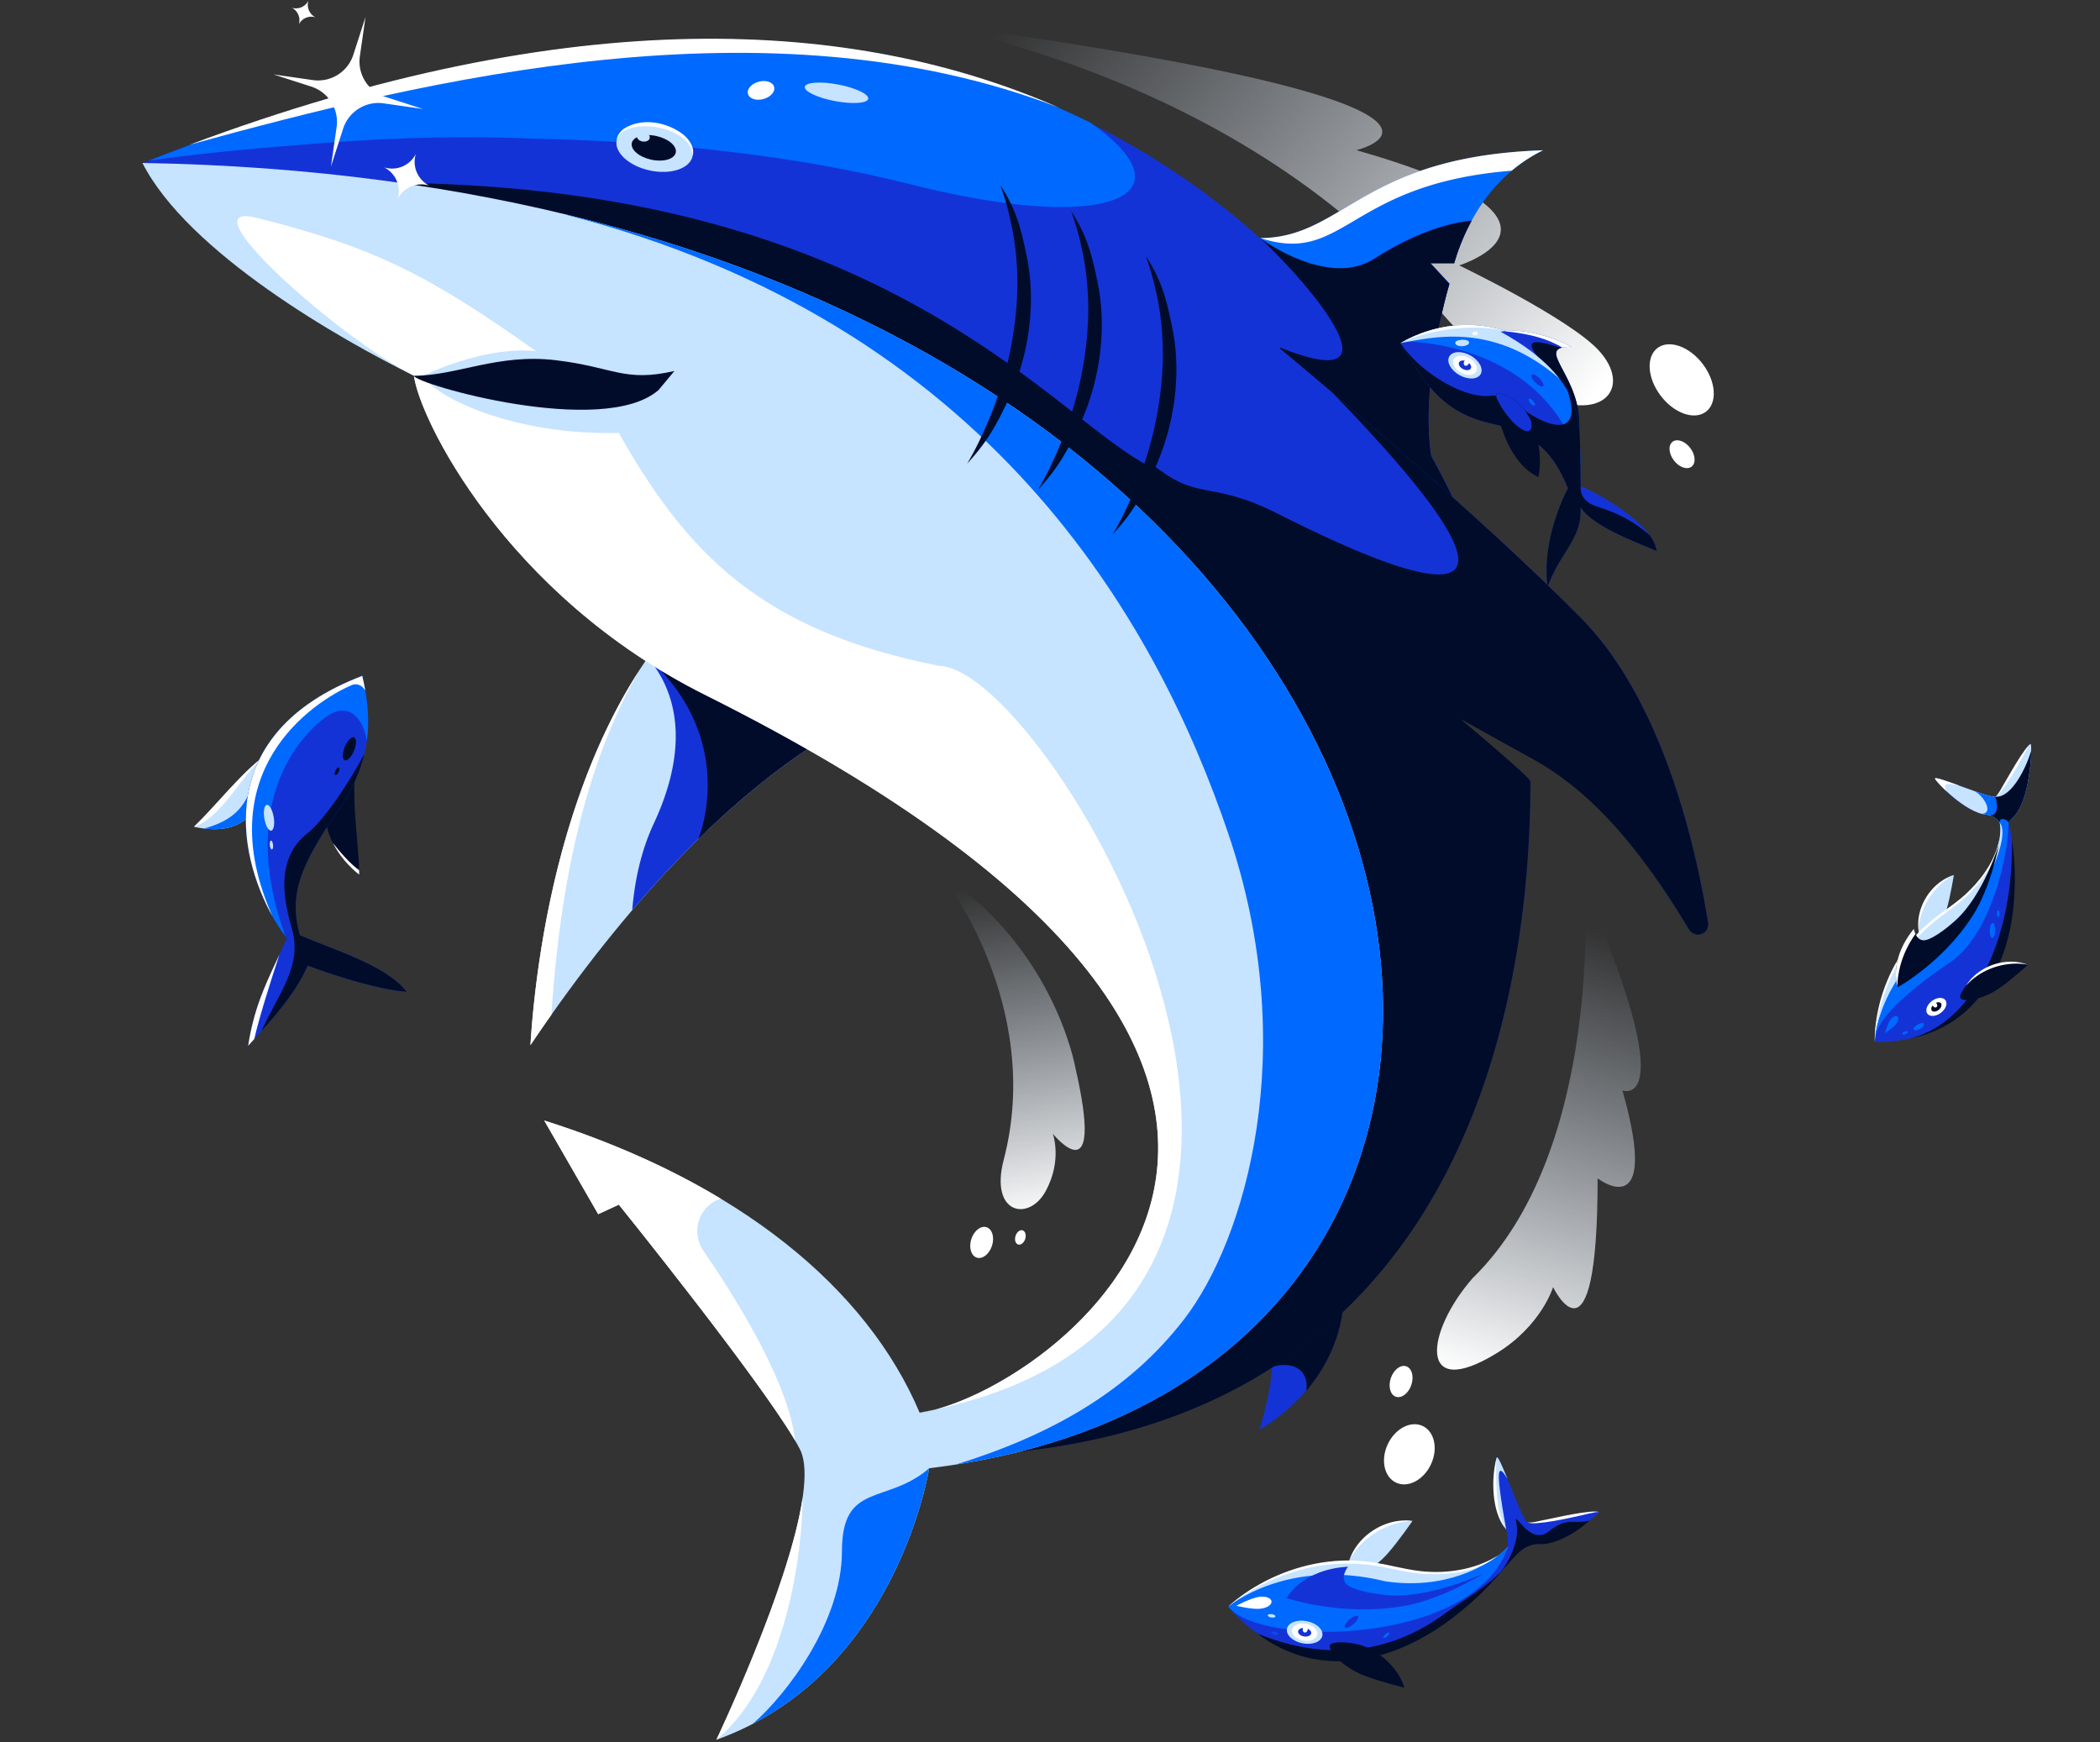 <?xml version="1.0" encoding="utf-8"?>
<svg xmlns="http://www.w3.org/2000/svg" fill="none" height="624" width="752">
  <rect width="100%" height="100%" fill="#333333" stroke="none"/>
  <g clip-path="url(#a)">
    <path d="M567.449 317.607s6.818 94.367-40.109 140.142C510.5 477 507.5 502 535.852 484.678c16.148-9.865 20.298-23.727 20.298-23.727S572.1 494 572.1 422.003c0 0 22.801 17.503 8.887-31.479 0 0 21.602 8.099-13.538-72.917" fill="url(#b)"/>
    <path d="M496.943 517.228c-2.62 5.608-1.279 11.767 2.994 13.755 4.274 1.988 9.862-.947 12.482-6.555 2.62-5.609 1.28-11.767-2.994-13.755s-9.862.946-12.482 6.555m1.11-23.706c-1.024 3.01-.212 6.005 1.814 6.691s4.498-1.198 5.522-4.208c1.023-3.009.211-6.005-1.815-6.691s-4.498 1.198-5.521 4.208" fill="#fff"/>
    <path d="M320 6.5s120.468 15.45 193.972 102.88c45.934 54.637 76.192 35.369 58.528 16.119-10.612-11.55-49.974-30.453-49.974-30.453S574 79 485.705 53.777C485.705 53.778 554 37.5 320 6.5" fill="url(#c)"/>
    <path d="M593.611 124.579c4.203-3.081 11.462-.447 16.214 5.885s5.195 13.961.992 17.042-11.462.446-16.214-5.885-5.196-13.961-.992-17.042m5.359 33.598c1.641-1.202 4.478-.168 6.338 2.309 1.859 2.478 2.037 5.462.396 6.664-1.64 1.203-4.478.169-6.337-2.309-1.86-2.478-2.037-5.461-.397-6.664" fill="#fff"/>
    <path d="M337 313s37.012 46.599 22.423 102.349c-5.118 19.543 9.077 22.301 15.077 11.151 6-11.151 2.5-20.5 2.5-20.5s19 23.5 8-24c0 0-7.5-42.5-48-69" fill="url(#d)"/>
    <path d="M355.228 446.149c-.972 3.006-3.417 4.904-5.461 4.24-2.044-.665-2.913-3.64-1.941-6.646s3.417-4.904 5.461-4.24c2.044.665 2.913 3.64 1.941 6.646m11.891-2.431c-.452 1.398-1.592 2.28-2.546 1.97s-1.36-1.694-.908-3.093c.452-1.398 1.592-2.28 2.545-1.97.954.31 1.361 1.695.909 3.093" fill="#fff"/>
    <path d="M455.353 489.436S455.92 495.641 451 512c0 0 26.727-14.103 30-44 0 0-19.113 15.028-25.647 21.436" fill="#1433D6"/>
    <path d="m456.009 489.399-.009-.14c6.37-6.355 25-21.259 25-21.259-1.392 12.934-7.134 22.888-13.166 30 .913-7.883-5.302-10.42-11.825-8.601" fill="#000C2A"/>
    <path d="m446.806 85.09 68.243 88.715c-9.668-27.297 3.981-72.224 3.981-72.224l-6.825-7.393h8.531c1.501-5.05 8.53-29.003 31.846-40.376-68.242 2.274-71.654 34.12-105.776 31.277" fill="#0069FF"/>
    <path d="M526.999 78.941c-11.514 1.181-23.765 6.544-34.697 13.541-14.218 9.099-31.847-.379-39.24-5.687l32.757 49.01 29.23 37.999c-9.668-27.297 3.981-72.223 3.981-72.223l-6.824-7.393h8.53l.021-.07c.685-2.304 2.457-8.267 6.242-15.177" fill="#1433D6"/>
    <path d="m511.953 169.78-65.147-84.69q2.131.176 4.111.179zm-60.62-84.512c12.322-.084 20.617-5.025 30.606-10.974 14.368-8.557 32.24-19.202 70.643-20.482a54.4 54.4 0 0 0-11.24 7.323c-30.038 2.388-44.944 11.163-56.373 17.89-10.978 6.462-18.747 11.035-33.636 6.243" fill="#fff"/>
    <path d="M332.5 521.42c189.373 0 215.533-158.664 215.533-241.692 0-1.354-35.974-29.265-36.033-30.728-.076-1.911 35.741 22.586 35.561 20.5-8.113-94.224-122.061-359-496.56-211.139 16.594 29.72 71.407 63.361 97.813 76.352 1.707 14.786 32.791 78.41 104.639 114.306 189.373 83.028 223.494 228.044 76.773 259.89-18.767-44.358-63.125-84.166-133.073-106.345l17.231 31.278 7.791-3.412s54.594 69.38 64.83 89.284c10.237 19.904-27.297 98.952-27.297 98.952 64.831-23.317 72.792-97.246 72.792-97.246" fill="#1433D6"/>
    <path d="M451.117 85.177C469 101.704 503.5 142.5 458.5 124.5 407 254 407 68.5 143 65.5c0 0 248.519 127.149 224.394 113.334-29.389-16.829-59.94-34.323-67.393-36.334-17.852-5.975-36.374-12.602-55.193-19.335C182.34 100.816 116.603 77.297 61.272 72.55c22.694 25.623 65.245 51.317 87.543 62.286 1.706 14.786 32.79 78.409 104.638 114.306 189.373 83.028 223.494 228.044 76.773 259.89-18.767-44.358-63.124-84.166-133.073-106.345l17.231 31.278 7.791-3.412s54.594 69.38 64.831 89.284c10.236 19.904-27.297 98.952-27.297 98.952 64.83-23.316 72.792-97.246 72.792-97.246 189.372 0 215.532-158.664 215.532-241.692 0-1.392-25.033-22.351-25.033-22.351l24.687 13.671c18.012 9.772 35.663 26.059 57.004 61.523 2.226 3.698 7.598 1.975 6.911-2.286-4.449-27.603-16.324-79.376-45.371-108.827-15.795-16.014-30.236-28.136-44.074-39.303a324 324 0 0 0-9.671-19.012c-3.978-26.927 6.544-61.562 6.544-61.562l-6.824-7.393h8.53l.021-.07c.685-2.304 2.457-8.267 6.243-15.177-11.514 1.181-23.765 6.544-34.698 13.541-14.217 9.099-33.792-2.12-41.185-7.428" fill="#000C2A"/>
    <path d="M191.415 49.673C236.728 50.62 283.693 55.31 326 66c72.688 18.367 101.087 3.442 64.428-22.098C314.182 6.157 205.291-2.566 53.458 57.507c15.508-2.134 32.889-4.014 51.518-5.416 27.697-2.445 56.646-3.728 86.439-2.418" fill="#0069FF"/>
    <path d="M298.985 36.199c6.27 1.187 11.604.822 11.915-.817s-4.521-3.93-10.791-5.117c-6.27-1.188-11.604-.823-11.915.816s4.521 3.93 10.791 5.118" fill="#C6E3FF"/>
    <path d="M273.358 35.479c2.59-.695 4.315-2.651 3.854-4.369s-2.934-2.547-5.523-1.852c-2.59.695-4.315 2.65-3.854 4.369.461 1.717 2.934 2.547 5.523 1.852" fill="#fff"/>
    <path d="M67.864 51.841C205.088.558 306.217 6.471 379.28 38.575 275.463-1.638 152.346 28.622 67.864 51.84" fill="#fff"/>
    <path d="M189.942 374.3c72.94-108.289 130.616-121.801 130.616-121.801L264.61 201.67c-61.327 44.005-72.598 139.385-74.668 172.63" fill="#C6E3FF"/>
    <path d="M234.442 232.018a162 162 0 0 0-2.468 3.473c12.277 14.606 13.566 34.967 2.144 59.443-4.713 10.099-6.873 20.847-7.724 31.034 54.807-64.249 94.164-73.469 94.164-73.469l-5.936-5.394z" fill="#1433D6"/>
    <path d="M234.442 232.018a162 162 0 0 0-2.468 3.473C265 265.5 250.052 300.5 250.052 300.5c42.123-41.352 70.506-48.001 70.506-48.001l-5.937-5.394z" fill="#000C2A"/>
    <path d="M228.966 239.998c-24.186 41.763-29.511 94.2-31.508 123.397a614 614 0 0 0-7.516 10.905c1.58-25.385 8.526-86.997 39.024-134.302" fill="#fff"/>
    <path d="M51 58.361c16.371 32.139 70.839 63.214 97.245 76.204 1.706 14.786 32.45 78.41 104.297 114.307.012 0-.011 0 0 0 281.273 140.529 120.585 251.484 76.773 257.046-18.767-44.358-64.489-82.46-134.437-104.638l19.335 33.552 7.393-3.412s54.594 67.674 64.83 87.578c10.237 19.904-29.913 104.07-29.913 104.07 64.831-23.317 76.204-97.246 76.204-97.246C616.661 491.758 532.211 66.471 51 58.362" fill="#C6E3FF"/>
    <path d="M203 77c151 39 211 145 237 222s6 145-16 173.5c-20.008 25.919-47.873 41.5-81.716 52.007C582.57 487.122 542.462 159.222 203.141 76.92zm129.413 450.562L332 527.5l.449-.123z" fill="#0069FF"/>
    <path d="M269.536 617.381c52.989-27.553 63.047-90.639 63.19-91.549C317.5 539 301.5 530.5 301.5 555.5s-19.373 50.95-31.964 61.881" fill="#0069FF"/>
    <path d="M258.106 429.279c-7.766 2.403-10.882 11.912-6.21 18.682 14 20.284 30.854 48.955 32.817 67.933-13.515-23-63.108-84.474-63.108-84.474l-7.392 3.412-19.336-33.552c23.954 7.595 45.067 17.057 63.229 27.999m29.311 107.128c-4.62 31.582-30.894 86.66-30.894 86.66-.667.255.678-.243 0 0C282 602 287.417 554.5 287.417 536.407M91.871 78c-26.597-6.668 30.452 43.812 56.374 56.564 1.706 14.786 32.45 78.41 104.297 114.306 281.273 140.529 120.585 251.485 76.773 257.047C514 471.5 376 239.5 336.5 238.5c-63.5-12.5-90.198-39.729-114.894-83.462C183.5 156 155.5 142 151.5 134.564 176.5 123 192 125.8 192 125.8 152.825 97.95 133.371 88.404 91.871 78" fill="#fff"/>
    <path d="M235.823 139.683C216 157 148.246 137.408 148.246 134.565c15.354 0 29.956-8.031 50.754-5.565s24.5 8 42.51 3.858z" fill="#000C2A"/>
    <path d="M452.5 217c65.552 40.298 100.13 28.226 152.191 115.508 2.211 3.706 7.597 2.038 6.91-2.223-4.449-27.603-16.324-79.376-45.371-108.826-40.945-41.515-108.619-97.246-108.619-97.246l-34.111 4.571c-12.393 24.223-14.277 61.611 29 88.216" fill="#1433D6"/>
    <path d="M503.2 243.21c-15.562-6.756-32.549-14.13-52.2-26.21-7.221-4.439-13.285-8.789-18.296-13.133-10.302-12.563-15.873-22.56-18.858-29.336a43.4 43.4 0 0 1-.746-7.867c8.688 6.931 13.934 7.942 20.592 9.224 5.816 1.121 12.711 2.449 23.919 8.112C516 213.5 558.5 224.5 477 140.5l.066.033c23.134 19.639 62.022 53.406 89.164 80.926 29.047 29.45 40.922 81.223 45.371 108.826.687 4.261-4.704 5.932-6.919 2.229-36.56-61.123-65.131-73.525-101.482-89.304m-156.877-77.153c7.048-7.66 10.108-13.259 14.077-21.416 4.019-8.168 6.693-17.03 7.978-26.155 1.235-9.115 1.108-18.51-.89-27.535-1.847-9.021-3.623-16.028-9.235-24.582 1.387 4.102 2.704 8.21 3.565 12.452.986 4.206 1.641 8.476 2.047 12.762.819 8.585.515 17.27-.707 25.805-1.142 8.544-3.236 16.977-6.061 25.134a137 137 0 0 1-4.842 12.023c-1.768 3.943-3.704 7.819-5.932 11.512m25.377 9.35c7.048-7.661 10.107-13.26 14.077-21.417 4.018-8.168 6.692-17.03 7.977-26.155 1.235-9.115 1.109-18.509-.889-27.535-1.848-9.02-3.624-16.028-9.236-24.582 1.388 4.102 2.704 8.21 3.565 12.452.987 4.206 1.641 8.477 2.047 12.762.819 8.586.515 17.27-.707 25.805-1.142 8.544-3.235 16.977-6.061 25.134a137 137 0 0 1-4.842 12.023c-1.768 3.943-3.704 7.819-5.931 11.513" fill="#000C2A"/>
    <path d="M398.411 191.434c7.048-7.661 10.108-13.26 14.077-21.417 4.019-8.168 6.693-17.03 7.977-26.155 1.236-9.115 1.109-18.509-.889-27.535-1.847-9.021-3.624-16.028-9.236-24.582 1.388 4.102 2.705 8.21 3.565 12.452.987 4.206 1.642 8.477 2.047 12.762.82 8.586.515 17.27-.706 25.805-1.143 8.544-3.236 16.977-6.061 25.134a137 137 0 0 1-4.842 12.023c-1.768 3.943-3.705 7.819-5.932 11.513" fill="#000C2A"/>
    <path d="M232.712 61.055c-7.501-1.596-12.82-6.471-11.88-10.89s7.783-6.707 15.285-5.111 12.82 6.471 11.88 10.89-7.783 6.707-15.285 5.111" fill="#C6E3FF"/>
    <path d="M248.009 55.903c.917-3.012-1.235-6.065-3.524-7.868-5.869-4.462-15.025-6.074-21.36-1.725-1.181.96-2.128 2.313-2.289 3.797a6 6 0 0 1 2.716-3.19c6.689-4.17 24.471-.39 24.456 8.973z" fill="#fff"/>
    <path d="M233.187 57.179c-4.347-.953-7.456-3.62-6.943-5.96.512-2.337 4.451-3.46 8.798-2.508s7.456 3.62 6.943 5.958c-.512 2.339-4.451 3.462-8.798 2.51" fill="#000C2A"/>
    <path d="M230.119 50.677c-1.267-.202-2.179-1.093-2.036-1.99.143-.896 1.287-1.459 2.554-1.257s2.178 1.093 2.035 1.99c-.143.896-1.286 1.46-2.553 1.257" fill="#C6E3FF"/>
    <path d="m128.868 20.138 1.011-7.032 1.012-7.032-2.179 6.76-2.178 6.76a13.26 13.26 0 0 1-5.607 7.198 13.27 13.27 0 0 1-8.928 1.884l-7.031-1.011-7.031-1.012 6.759 2.179 6.758 2.179a13.27 13.27 0 0 1 7.199 5.608 13.28 13.28 0 0 1 1.884 8.93l-1.011 7.031-1.011 7.032 2.178-6.76 2.178-6.76a13.26 13.26 0 0 1 5.607-7.198 13.27 13.27 0 0 1 8.928-1.884l7.031 1.012 7.031 1.012-6.758-2.18-6.759-2.178a13.28 13.28 0 0 1-9.083-14.538m20.038 34.999a9.56 9.56 0 0 1-4.783 4.478 9.53 9.53 0 0 1-6.548.332 9.57 9.57 0 0 1 4.478 4.783 9.54 9.54 0 0 1 .332 6.55 9.53 9.53 0 0 1 11.331-4.81 9.56 9.56 0 0 1-4.478-4.784 9.53 9.53 0 0 1-.332-6.55M110.442.234a5.02 5.02 0 0 1-5.969 2.534 5.02 5.02 0 0 1 2.534 5.97 5.02 5.02 0 0 1 5.968-2.534 5.04 5.04 0 0 1-2.358-2.52 5.02 5.02 0 0 1-.175-3.45" fill="#fff"/>
    <g clip-path="url(#e)">
      <path d="M496.951 556.322c-5.832 6.641-13.576 9.423-14.879 7.795-.978-1.217 1.919-9.026 6.632-13.041 8.878-7.571 17.083-6.369 17.083-6.369s-4.751 6.962-8.844 11.623z" fill="#C6E3FF"/>
      <path d="M483.202 558.76c3.878-7.185 11.149-12.157 19.101-13.712a17.5 17.5 0 0 1 3.492-.349c-9.422-1.355-19.624 5.051-22.593 14.061" fill="#fff"/>
      <path d="M542.743 556.15c.816-.271 1.735-.832 2.674-1.406 1.456-.889 2.96-1.808 4.206-1.723 8.386.579 22.155-10.068 22.838-11.328.437-.811-5.117.299-11.166 1.507-6.323 1.263-13.187 2.634-14.31 2.032l.009-.008c-1.125-.603-3.752-7.105-6.167-13.086-2.304-5.702-4.416-10.931-4.852-10.121-.683 1.26-2.038 18.603 3.055 25.283.76.998.817 2.764.873 4.472.024.732.047 1.454.125 2.099-2.075 2.651-14.195 14.221-41.758 7.419-34.443-8.504-58.43 14.083-58.43 14.083s17.11 22.783 46.408 18.633c29.223-4.137 52.976-31.924 56.495-37.856" fill="#1433D6"/>
      <path d="M539.863 529.759c-4.348-7.607-3.829-.578-.471 18.187a3 3 0 0 0-.362-.647c-5.093-6.679-3.738-24.023-3.055-25.283.374-.695 1.983 3.059 3.888 7.743m.125 24.162c-2.186 2.743-14.326 14.128-41.718 7.369-33.226-8.204-56.723 12.526-58.341 14 8.837-3.944 30.063-11.212 56.071-4.79 37.711-1.738 41.54-10.912 43.258-15.026.259-.621.47-1.127.742-1.474z" fill="#C6E3FF"/>
      <path d="M546.985 545.232c2.073.649 4.387.091 6.522-.085 4.311-.583 8.553-1.51 12.779-2.47 1.092-.248 3.68-.868 4.748-1.06.393-.069.795-.13 1.196-.126.12.009.296.042.231.202.113-.144-.094-.273-.223-.29-2.035-.273-4.107.159-6.13.4-3.742.531-9.028 1.69-12.763 2.47-2.104.352-4.236 1.144-6.368.951zm-7.955 2.068c-3.456-6.746-3.149-14.664-3.279-22.057.016-1.081.016-2.163.224-3.226-2.073 6.983-1.852 19.534 3.055 25.283" fill="#fff"/>
      <path d="M439.84 575.373C451 590 528 589.5 540 554c0 0-15.5 16.5-43.909 12.326-35.387-8.72-56.251 9.047-56.251 9.047" fill="#0069FF"/>
      <path d="M466.409 588.513c-3.497-.691-5.981-3.027-5.548-5.217.433-2.191 3.619-3.407 7.116-2.716s5.981 3.027 5.548 5.217c-.433 2.191-3.619 3.407-7.116 2.716" fill="#C6E3FF"/>
      <path d="M466.607 587.513c-2.489-.492-4.244-2.219-3.921-3.857.324-1.638 2.604-2.568 5.093-2.076 2.49.492 4.245 2.218 3.921 3.857-.323 1.638-2.604 2.567-5.093 2.076" fill="#fff"/>
      <path d="M466.948 586.056c-1.299-.213-2.241-1.056-2.105-1.883.135-.828 1.298-1.325 2.596-1.112s2.241 1.056 2.105 1.883-1.298 1.325-2.596 1.112" fill="#1433D6"/>
      <path d="M467.166 584.642c-.491-.1-.778-.723-.642-1.391s.644-1.128 1.135-1.028.779.722.643 1.39-.644 1.129-1.136 1.029" fill="#fff"/>
      <path d="M455.264 579.269c-.759-.116-1.333-.475-1.283-.802s.705-.499 1.464-.384c.758.116 1.333.475 1.283.802s-.705.5-1.464.384" fill="#C6E3FF"/>
      <path d="M450.83 571.895c-2.882.37-8.116 3.18-8.116 3.18s5.773 1.415 8.663 1.053c2.89-.361 4.078-1.673 3.949-2.66-.129-.986-1.606-1.95-4.488-1.581z" fill="#fff"/>
      <path d="M484.68 581.649c-1.281 1.093-2.639 1.604-3.034 1.143s.324-1.721 1.605-2.814 2.639-1.604 3.034-1.142c.395.461-.324 1.721-1.605 2.813" fill="#1433D6"/>
      <path d="M496.785 586.024c-.569.5-1.177.738-1.36.531-.182-.206.132-.779.701-1.279.568-.5 1.177-.738 1.359-.531.183.207-.131.78-.7 1.279" fill="#0069FF"/>
      <path d="M456.437 585.455c-.635-.148-1.097-.491-1.033-.765s.631-.376 1.265-.228c.634.149 1.097.491 1.033.765s-.631.376-1.265.228" fill="#0069FF" opacity=".5"/>
      <path d="M531.267 563.488s-14.561 9.215-28.479 11.66c-22.189 3.902-42.056-2.814-42.056-2.814s5.321-10.289 21.987-11.255c0 0-3.456 4.37-.017 6.727 1.908 1.305 6.853 2.801 14.139 3.459 15.174 1.377 34.41-7.777 34.41-7.777z" fill="#1433D6"/>
      <path d="M536.5 557c-7 4.5-16.268 6.353-24.623 5.903-7.433-.259-14.521-2.766-21.87-3.601-12.725-1.621-25.803 1.175-37.115 7.052-4.678 2.47-9.167 5.405-13.036 9.019 8.553-7.012 18.919-11.704 29.684-14.102 3.526-.668 7.347-1.167 10.926-1.315 2.936-.025 6.504.043 9.421.419 7.357.762 14.485 3.309 21.96 3.368 8.436.275 18.153-1.243 24.653-6.743" fill="#fff"/>
      <path d="M450.157 584.96c22.357 16.986 49.331 10.384 70.102-5.638 6.678-5.089 12.825-10.911 18.126-17.412-5.652 6.178-13.893 10.807-20.65 15.719-20.888 15.5-44.235 16.961-67.571 7.339z" fill="#000C2A"/>
      <path d="M488.857 600.201c-8.279-3.116-13.615-9.381-12.535-11.175.796-1.339 9.138-1.369 14.562 1.629 10.225 5.638 11.986 13.733 11.986 13.733s-8.198-2.003-14.013-4.187m56.56-45.457c-1.686 1.03-5.352 5.275-8.109 8.386 3.029-3.867 7.025-11.63 5.692-17.63s4.5 8.5 11.5 3 8.57-2.456 14.634-3.933C565 548.5 557.003 553.414 551 553c-2.624 0-4.127.855-5.583 1.744" fill="#000C2A"/>
    </g>
    <g clip-path="url(#f)">
      <path d="M697.013 325.951c-2.133 7.472-7.238 12.598-8.887 11.796-1.235-.599-1.874-7.894.359-12.859 4.204-9.358 11.175-11.492 11.175-11.492s-1.154 7.32-2.65 12.564z" fill="#C6E3FF"/>
      <path d="M687.007 333.065c.376-7.169 4.281-13.857 10.014-18.087a15.4 15.4 0 0 1 2.642-1.592c-7.996 2.471-13.689 11.402-12.656 19.679" fill="#fff"/>
      <path d="M719.232 294.509s2.022-2.009 3.022-3.509c4.986-7.479 5.408-23.235 4.986-24.422-.274-.763-2.812 3.522-5.576 8.188-2.89 4.878-6.026 10.172-7.08 10.553v-.01c-1.056.381-6.851-1.722-12.183-3.657-5.082-1.844-9.743-3.535-9.47-2.774.423 1.187 10.97 12.264 18.33 12.859 2.493.263 4.493 1.763 4.885 3.208.514 2.915.959 17.64-19.686 31.67-25.802 17.528-25.125 46.489-25.125 46.489s24.954 2.198 39.457-19.402c14.466-21.543 10.251-53.406 8.44-59.193" fill="#1433D6"/>
      <path d="M722.254 291c-1 1.5-3.022 3.509-3.022 3.509l-.008.03c-.929 3.81-6.83 27.999-20.75 37.46-26.498 18.019-27.139 41.105-27.139 41.105s-.677-28.961 25.125-46.489c20.645-14.03 20.2-28.755 19.686-31.67-.392-1.445-2.392-2.945-4.884-3.208-7.361-.595-17.908-11.672-18.331-12.859-.273-.761 4.388.93 9.47 2.774h.001c5.331 1.935 11.126 4.038 12.182 3.657v.01c1.054-.381 4.19-5.675 7.08-10.553 2.764-4.666 5.302-8.951 5.576-8.188.423 1.187 0 16.943-4.986 24.422" fill="#C6E3FF"/>
      <path d="m701.531 281.337-.807-.158c-2.716-.539-5.324-1.057-3.705 2.173-2.327-2.17-3.929-4.026-4.088-4.474-.257-.718 3.869.744 8.6 2.459" fill="#fff"/>
      <path d="m714.369 285.349.028-.002.058-.007.545.16c3.5.5 6.6-1.5 9-7.5 1.421-3.554 1.977-1.318 2.125 2.342-.782 3.914-2.008 7.864-3.871 10.658-.179.269-.391.554-.619.841-.248.314-.515.629-.777.928-.837.955-1.627 1.74-1.627 1.74l-.007.03c.007 12.961-6.803 40.5-20.724 49.961-23.733 16.139-26.75 23.841-27.115 27.881.364-4.088 3.353-24.722 27.115-40.881 11.482-8.519 21.997-32.494 17.501-36.946-.612-1.315-2.472-2.578-4.74-2.817a10 10 0 0 1-1.699-.301c4.688-.042.601-6.963-2.877-8.244l-.002-.001c3.162 1.115 5.982 2.029 7.293 2.149" fill="#0069FF"/>
      <path d="M719.231 294.509s2.023-2.009 3.023-3.509c3.994-5.992 5.06-17.297 5.108-22.166-1.861 6.425-7.206 16.963-12.763 16.479l-.015.006v-.007l-.007-.001a1 1 0 0 1-.093.024c.173.515 2.108 6.516-1.832 6.686 1.614.497 2.866 1.498 3.348 2.53.042-2.091 2.773-1.11 3.226-.02zm-35.564 77.481c24.247-4.64 35.78-26.161 37.507-49.16.597-7.358.401-14.799-.736-22.086.736 34.256-13.111 65.536-36.761 71.246z" fill="#000C2A"/>
      <path d="M687.556 368.462c-.991.557-1.99.662-2.23.235-.241-.428.367-1.227 1.358-1.784s1.99-.662 2.23-.235c.241.428-.367 1.227-1.358 1.784m-5.194 1.848c-.52.241-1.025.255-1.129.03-.104-.224.233-.602.752-.843.52-.241 1.026-.254 1.13-.029.104.224-.233.601-.753.842" fill="#0069FF"/>
      <path d="M714.584 285.319c1.643-.974 2.637-2.816 3.777-4.315 2.153-3.162 4.039-6.481 5.894-9.809.48-.86 1.595-2.917 2.097-3.728.186-.298.382-.596.62-.857.077-.073.202-.169.268-.032-.027-.158-.234-.099-.32-.025-1.374 1.171-2.31 2.78-3.341 4.245-1.852 2.759-4.199 6.897-5.885 9.798-1.006 1.583-1.74 3.442-3.119 4.723zm-19.58 77.413c-1.785 1.339-3.946 1.472-4.827.297-.881-1.174-.149-3.211 1.635-4.55s3.945-1.473 4.827-.298c.881 1.174.149 3.212-1.635 4.551" fill="#fff"/>
      <path d="M691.782 361.923c.461.575 1.567.454 2.469-.27s1.259-1.777.798-2.352c-.346-.431-1.054-.47-1.766-.158q.089.084.166.189c.357.481.36 1.084.006 1.347s-.931.085-1.288-.397a2 2 0 0 1-.113-.177c-.495.643-.628 1.373-.272 1.818" fill="#000C2A"/>
      <path d="M676.88 365.31C675.869 366.685 675 370 675 370s3.002-1.93 4.021-3.306c1.019-1.375.911-2.386.412-2.708s-1.541-.058-2.553 1.317zm37.573-32.047c-.038 1.48-.502 2.669-1.035 2.656-.534-.013-.936-1.223-.898-2.703s.502-2.669 1.036-2.656.936 1.223.897 2.703m1.534-6.049c-.008.666-.21 1.203-.452 1.201s-.433-.544-.425-1.209c.007-.666.209-1.204.451-1.202s.433.544.426 1.21" fill="#0069FF"/>
      <path d="M716.136 299.598c-1.175 7.375-5.422 13.866-10.626 19.065-4.537 4.71-10.341 7.872-15.206 12.188-8.538 7.369-14.394 17.565-17.198 28.417-1.134 4.511-1.852 9.172-1.762 13.825.44-9.714 3.463-19.25 8.221-27.699 1.634-2.699 3.554-5.492 5.56-7.919 1.709-1.935 3.851-4.228 5.81-5.915 4.822-4.364 10.676-7.529 15.107-12.383 5.137-5.356 9.323-12.113 10.083-19.598z" fill="#fff"/>
      <path d="M715.748 302.623s-2.687 14.911-9.377 25.38c-10.663 16.694-26.823 25.571-26.823 25.571s-3.502-9.563 5.779-20.934c0 0 .776 4.837 4.348 4.011 1.979-.461 5.888-2.775 10.646-7.103 9.912-9.011 15.417-26.914 15.417-26.914z" fill="#000C2A"/>
      <path d="M679.423 353.168c-.535-1.935-2.254-10.533 5.905-20.528 0 0 .142.891.588 1.842-5.49 7.639-6.416 15.047-6.493 18.686" fill="#fff"/>
      <path d="M716.264 353.69c-6.336 4.51-13.524 5.329-14.303 3.661-.586-1.238 3.485-7.338 8.334-9.824 9.131-4.693 15.9-2.006 15.9-2.006s-5.484 4.999-9.931 8.169" fill="#000C2A"/>
      <path d="M704.017 352.999c4.776-5.372 12.003-8.154 19.121-7.885 1.022.041 2.04.173 3.058.407-7.774-3.066-17.8.367-22.179 7.478" fill="#fff"/>
    </g>
    <path d="M501.478 122.871c8.275 13.643 14.617 24.729 32.209 28.72s23.17 12.193 27.791 23.299c0 0-9.666 17.587-7.272 35.207 4.761-12.959 12.258-16.751 11.788-28.391 4.875 7.241 20.798 12.711 27.22 15.635-1.096-9.934-22.087-21.307-27.212-23.186.007-7.775-.146-13.452-.333-20.287v-.011c-1.903-27.395-24.499-34.66-24.635-34.717-13.403-4.724-27.197-3.284-39.556 3.72z" fill="#1433D6"/>
    <path clip-rule="evenodd" d="M502.631 122.226c12.06-6.453 25.416-7.663 38.404-3.085l.031.011c.955.328 22.737 7.83 24.604 34.705v.012c.122 4.478.23 8.459.288 12.86-7.873-29.743-35.33-43.457-63.327-44.503" fill="#0069FF" fill-rule="evenodd"/>
    <path d="M501.481 122.86v.012q.876-.161 1.811-.339c12.673-2.389 33.412-6.299 56.215 14.005-6.521-9.334-13.33-14.89-19.993-17.906-12.714-4.033-25.718-2.561-37.459 3.906z" fill="#C6E3FF"/>
    <path d="M563.385 142.32a428 428 0 0 1-2.131-2.585c5.477 16.104-5.235 13.941-14.154 8.025-4.89-3.244-9.83-6.522-13.163-6.054-9.409 1.319-25.378-8.202-32.432-18.861l-.025.014v.012l.594.981c7.367 12.16 13.428 22.163 27.78 26.703q1.822.577 3.834 1.035c17.592 3.99 23.17 12.193 27.791 23.299 0 0-9.667 17.587-7.273 35.207 1.891-5.145 4.212-8.845 6.295-12.165 3.164-5.042 5.777-9.207 5.494-16.226 3.993 5.932 15.401 10.675 22.926 13.803 1.66.691 3.132 1.303 4.293 1.831-.202-1.835-1.084-3.72-2.42-5.585-7.281-6.461-13.919-8.683-19.139-10.43-3.546-1.187-5.422-3.296-5.661-6.287q.038-.43.073-.858l-.065-.025c.008-7.775-.146-13.452-.332-20.287v-.011c-.301-4.332-1.12-8.16-2.285-11.536" fill="#000C2A"/>
    <path d="M501.897 122.626c12.251-6.801 25.886-8.156 39.137-3.485l.032.011q.083.027.353.126c-11.509-4.06-29.873-1.239-39.522 3.348" fill="#fff"/>
    <path d="M522.63 134.348c-3.104-1.739-4.737-4.725-3.647-6.669 1.089-1.944 4.489-2.11 7.593-.371s4.736 4.725 3.647 6.67c-1.09 1.944-4.489 2.11-7.593.37" fill="#C6E3FF"/>
    <path d="M523.127 133.461c-2.209-1.238-3.339-3.421-2.524-4.875s3.266-1.629 5.475-.391c2.21 1.238 3.34 3.421 2.525 4.875s-3.266 1.629-5.476.391" fill="#fff"/>
    <path d="M523.902 132.184c-1.166-.605-1.799-1.697-1.414-2.439.385-.743 1.643-.855 2.808-.251 1.166.605 1.799 1.697 1.414 2.44s-1.642.854-2.808.25" fill="#1433D6"/>
    <path d="M524.547 130.91c-.434-.247-.514-.927-.178-1.519s.961-.87 1.396-.623.515.927.179 1.518c-.336.592-.962.871-1.397.624" fill="#fff"/>
    <path d="M537.38 118.798c7.728-1.445 18.521 1.687 25.317 5.383-14.19-.013 3.964 10.221 2.81 29.519-1.12-15.327-12.118-26.032-28.127-34.902" fill="#1433D6"/>
    <path d="M550.476 127.493c-4.776-6.058-.781-5.957 8.529-2.911-3.063.96-1.64 3.638.65 7.95 2.628 4.947 6.398 12.045 5.852 21.168-.779-10.658-6.335-19.082-15.031-26.207" fill="#000C2A"/>
    <path d="M538.614 118.609c7.609-.928 17.642 2.069 24.084 5.572-1.36-.001-2.422.092-3.233.278-4.637-2.745-10.66-4.883-20.851-5.85" fill="#fff"/>
    <path d="M551.381 135.586c1.113 1.14 1.647 2.357 1.192 2.718s-1.726-.27-2.839-1.411c-1.113-1.14-1.647-2.357-1.192-2.718s1.726.27 2.839 1.411" fill="#1433D6"/>
    <path d="M549.048 143.722c.571.667.812 1.353.539 1.532s-.957-.218-1.527-.885c-.571-.668-.812-1.353-.539-1.532s.957.218 1.527.885" fill="#0069FF"/>
    <path d="M523.626 123.999c1.07-.06 2.414-.479 2.442-1.296.028-.816-1.315-1.031-2.367-1.02-1.051.017-2.578.272-2.597 1.119s1.452 1.257 2.522 1.197" fill="#C6E3FF"/>
    <path d="M528.228 120.116c.42-.022.965-.249.988-.737s-.533-.659-.953-.625c-.42.022-.977.249-.977.737-.001.488.533.659.953.625z" fill="#fff"/>
    <path d="M535.819 140.839c-.27 10.355 5.305 25.623 15.085 29.986 2.115-9.466-1.683-28.422-15.085-29.986" fill="#000C2A"/>
    <path d="M535.818 142.253q-.017-.72.001-1.414c5.92.691 9.966 4.775 12.456 9.936 1.529 8.382-8.33.996-12.457-8.522" fill="#1433D6"/>
    <path d="M95.07 270.381c-9.652 7.42-16.923 17.324-25.618 25.722 7.201 1.551 15.208 1.482 20.358-4.462 5.138-5.947 4.732-13.94 5.273-21.267z" fill="#C6E3FF"/>
    <path d="M73.066 296.719c6.152.752 12.444-.114 16.744-5.078 4.015-4.647 4.645-10.544 4.987-16.395L93 273c-.92 2.148-1.59 4.401-2.252 6.63-2.35 7.908-5.748 13.87-17.682 17.089" fill="#0069FF"/>
    <path d="M85.701 280.925c2.903-3.813 5.595-7.35 8.205-9.307l-.246-.123c-5.42 4.402-10.115 9.559-14.808 14.715-3.051 3.352-6.102 6.704-9.35 9.846 6.3-2.127 11.522-8.987 16.199-15.131" fill="#fff"/>
    <path d="M126.92 280.104c-.474 10.921 1.54 22.266 1.721 33.151-6.464-5.027-11.769-13.168-12.026-20.509-.258-7.34 3.221-11.79 10.302-12.632z" fill="#000C2A"/>
    <path d="M119.211 301.914c2.535 3.221 6.387 7.649 9.39 9.715q.026.815.04 1.626c-3.813-2.965-7.222-7.013-9.43-11.341" fill="#fff"/>
    <path d="M88.834 374.551c8.32-9.194 16.879-18.338 21.307-28.742 11.549 4.308 26.305 8.687 35.515 9.388-7.395-9.611-26.887-15.26-38.266-20.259-4.279-14.802.628-25.694 13.73-44.763 13.101-19.07 11.74-34.341 8.613-48.128-61.581 23.54-40.465 76.869-27.022 93.928-5.466 12.689-11.263 21.762-13.854 38.576z" fill="#1433D6"/>
    <path d="M93.563 369.317c6.688-7.474 12.99-15.077 16.578-23.508 11.549 4.308 26.305 8.687 35.515 9.388-5.735-7.453-18.744-12.524-29.603-16.756-3.144-1.225-6.108-2.38-8.662-3.503-4.28-14.802.627-25.694 13.729-44.763 4.962-7.223 7.849-13.9 9.352-20.158-5.182 9.747-14.156 23.52-20.472 28.483-12.198 9.584-7.695 26-5.672 33.375.299 1.089.543 1.981.672 2.625 1.862 9.307-1.933 16.475-6.763 25.6-1.504 2.841-3.108 5.873-4.674 9.217" fill="#000C2A"/>
    <path d="M131.344 265.441c-.884-7.217-6.05-14.893-14.691-8.608-12.464 9.064-30.572 34.497-14.402 78.547-13.452-17.669-33.4-70.06 27.482-93.333 1.649 7.272 2.807 14.957 1.611 23.394" fill="#0069FF"/>
    <path d="M98.035 292.777c.395 2.552-.046 4.66-.986 4.708s-2.023-1.982-2.418-4.534c-.396-2.552.046-4.66.986-4.708s2.023 1.982 2.418 4.534m-.248 9.871c.077.876-.126 1.576-.452 1.563-.327-.014-.654-.735-.73-1.611-.077-.876.125-1.576.452-1.563.326.014.653.735.73 1.611" fill="#C6E3FF"/>
    <path d="M126.608 269.231c-1.01 2.218-2.496 3.539-3.319 2.951s-.671-2.862.339-5.079c1.01-2.218 2.496-3.539 3.319-2.951s.671 2.862-.339 5.079m-5.415 7.396c-.397.723-.937 1.124-1.207.897s-.168-.997.229-1.719.938-1.124 1.208-.896c.27.227.167.996-.23 1.718" fill="#000C2A"/>
    <path d="m130.791 247.248-.465-.62c-1.033-1.377-2.828-1.951-4.408-1.267-14.126 6.125-51.343 31.006-28.368 82.758-12.236-21.921-21.792-65.439 32.183-86.072.388 1.709.748 3.442 1.058 5.201M88.862 374.521l-.027.03h.022zm11.185-32.622-1.092 2.342c-4.188 8.966-8.093 17.325-10.093 30.28l1.256-1.387.948-1.046c1.536-6.973 5.754-20.401 8.981-30.189" fill="#fff"/>
  </g>
  <defs>
    <linearGradient gradientUnits="userSpaceOnUse" id="b" x1="523.5" x2="571" y1="492" y2="333">
      <stop stop-color="#fff"/>
      <stop offset="1" stop-color="#DEEEFF" stop-opacity="0"/>
    </linearGradient>
    <linearGradient gradientUnits="userSpaceOnUse" id="c" x1="545.403" x2="361.528" y1="170.152" y2="5.506">
      <stop stop-color="#fff"/>
      <stop offset="1" stop-color="#DEEEFF" stop-opacity="0"/>
    </linearGradient>
    <linearGradient gradientUnits="userSpaceOnUse" id="d" x1="382" x2="362" y1="435" y2="316">
      <stop stop-color="#fff"/>
      <stop offset="1" stop-color="#DEEEFF" stop-opacity="0"/>
    </linearGradient>
    <clipPath id="a">
      <path d="M752 0H0v624h752z" fill="#fff"/>
    </clipPath>
    <clipPath id="e">
      <path d="M524.233 482.602 430 575.271l58.278 59.081 94.233-92.668z" fill="#fff"/>
    </clipPath>
    <clipPath id="f">
      <path d="m660.254 263.396 5.232 116.083 72.886-3.396L733.14 260z" fill="#fff"/>
    </clipPath>
  </defs>
</svg>